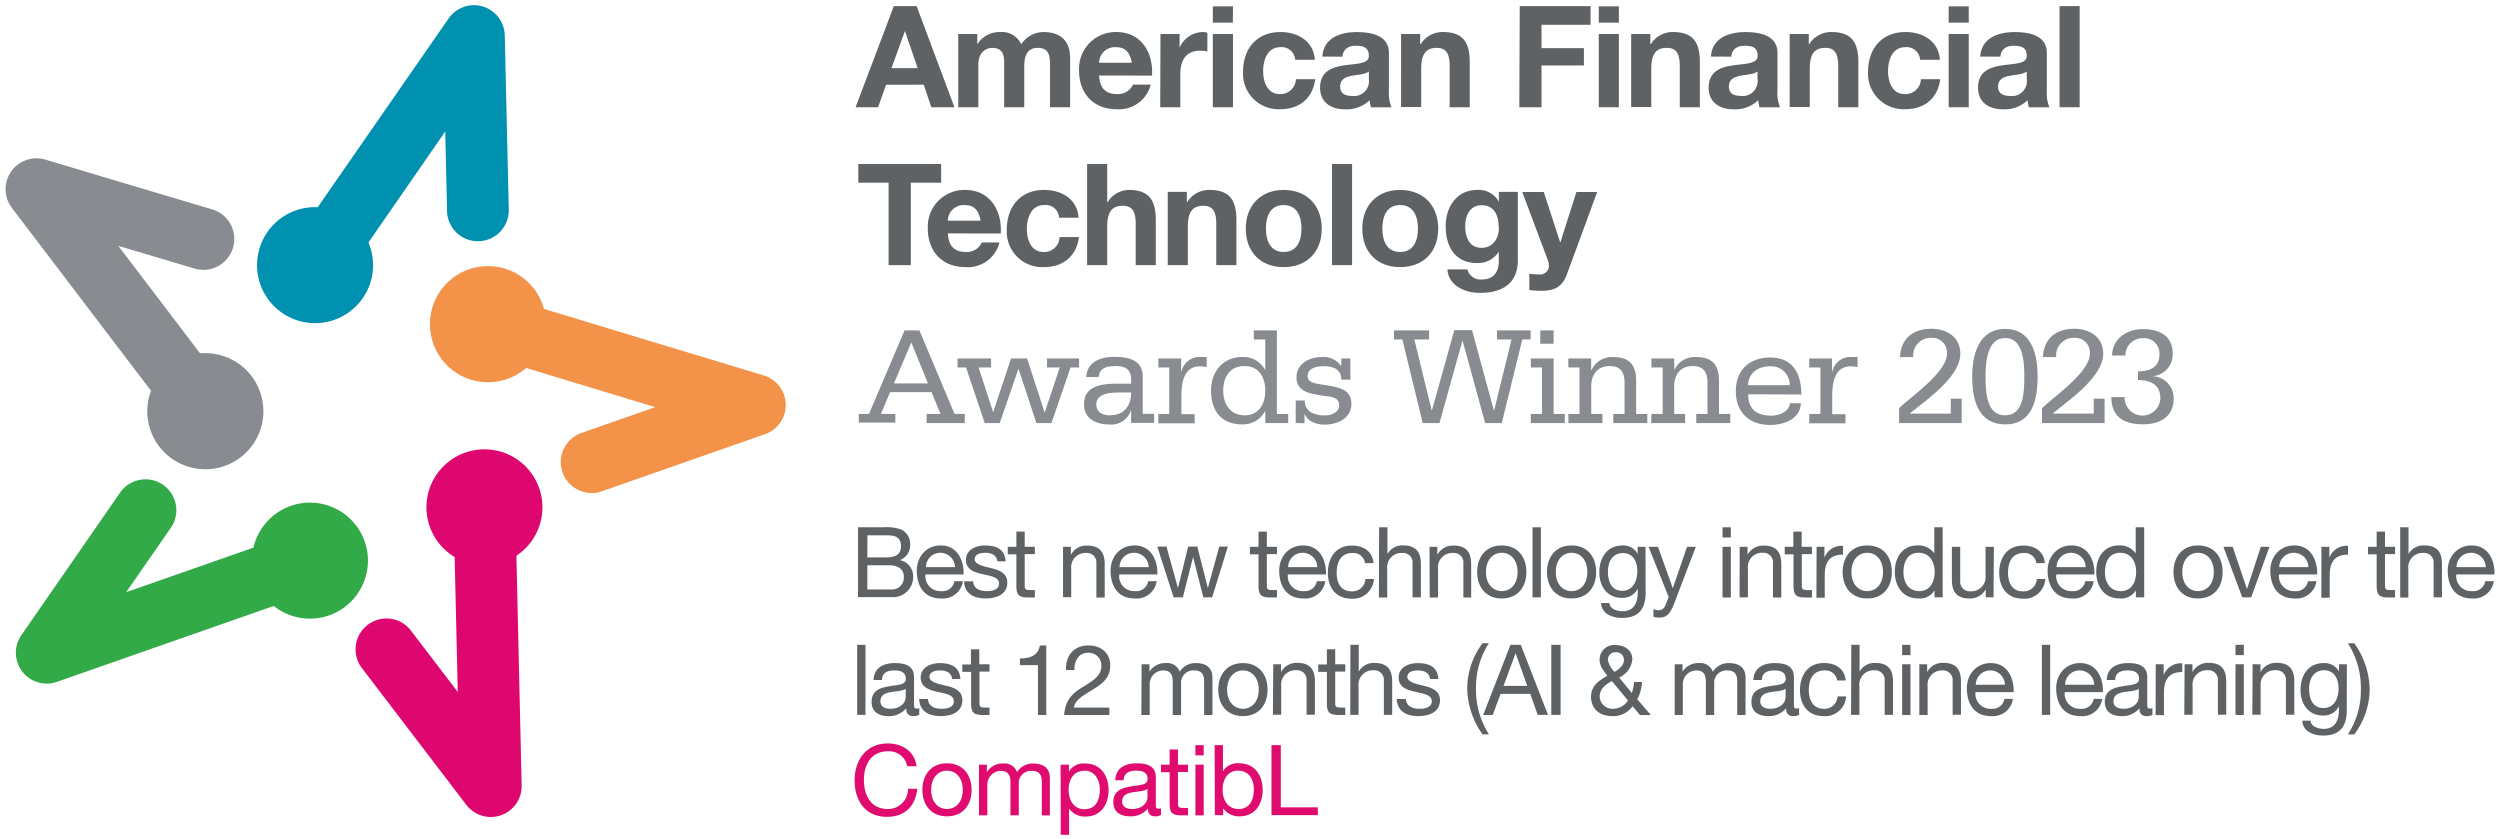 <svg
   xmlns="http://www.w3.org/2000/svg"
   viewBox="0 0 459 154"
   version="1.1"
   width="459"
   height="154">
  <defs
     id="defs290">
    <style
       id="style288">
      .a {
        fill: #5f6265;
      }

      .b {
        fill: #df0b6f;
      }

      .c {
        fill: #888c90;
      }

      .d {
        fill: #31aa47;
      }

      .e {
        fill: #de076f;
      }

      .f {
        fill: #f3934a;
      }

      .g {
        fill: #0091b0;
      }
    </style>
  </defs>
  <g
     id="g424"
     transform="translate(-17.325,-18.609)">
    <path
       class="a"
       d="m 174.86,115.42 h 4.67 a 7.72,7.72 0 0 1 3.4,0.47 3,3 0 0 1 1.51,2.68 2.94,2.94 0 0 1 -1.91,2.88 v 0 a 3,3 0 0 1 2.45,3.09 3.68,3.68 0 0 1 -3.91,3.7 h -6.21 z m 1.71,5.53 H 180 c 1.95,0 2.74,-0.69 2.74,-2.06 0,-1.8 -1.24,-2 -2.74,-2 h -3.42 z m 0,5.88 h 4.29 a 2.18,2.18 0 0 0 2.41,-2.3 c 0,-1.67 -1.35,-2.14 -2.79,-2.14 h -3.91 z"
       id="path292" />
    <path
       class="a"
       d="m 194.12,125.32 a 3.72,3.72 0 0 1 -4,3.17 c -3,0 -4.38,-2.07 -4.47,-4.9 -0.09,-2.83 1.84,-4.84 4.38,-4.84 3.29,0 4.3,3.08 4.21,5.33 h -7 a 2.75,2.75 0 0 0 2.9,3.06 2.21,2.21 0 0 0 2.41,-1.82 z m -1.47,-2.59 a 2.68,2.68 0 0 0 -2.65,-2.63 2.64,2.64 0 0 0 -2.67,2.63 z"
       id="path294" />
    <path
       class="a"
       d="m 196,125.34 c 0.05,1.37 1.26,1.8 2.5,1.8 1,0 2.25,-0.22 2.25,-1.39 0,-2.39 -6.08,-0.77 -6.08,-4.35 0,-1.88 1.84,-2.65 3.47,-2.65 2.09,0 3.68,0.65 3.82,2.92 h -1.53 c -0.09,-1.19 -1.17,-1.57 -2.16,-1.57 -0.99,0 -2,0.25 -2,1.19 0,0.94 1.62,1.3 3,1.62 1.38,0.32 3,0.86 3,2.65 0,2.23 -2.07,2.93 -4,2.93 -2.09,0 -3.85,-0.84 -3.94,-3.15 z"
       id="path296" />
    <path
       class="a"
       d="m 205.46,119 h 1.86 v 1.35 h -1.86 v 5.78 c 0,0.72 0.2,0.82 1.16,0.82 h 0.7 v 1.36 h -1.17 c -1.59,0 -2.22,-0.33 -2.22,-2 v -5.92 h -1.58 V 119 h 1.58 v -2.79 h 1.53 z"
       id="path298" />
    <path
       class="a"
       d="m 212.5,119 h 1.44 v 1.47 0 a 3.21,3.21 0 0 1 3,-1.69 c 2.45,0 3.21,1.41 3.21,3.4 v 6.13 h -1.53 V 122 A 1.74,1.74 0 0 0 216.73,120.13 2.62,2.62 0 0 0 214,123 v 5.26 h -1.5 z"
       id="path300" />
    <path
       class="a"
       d="m 229.69,125.32 a 3.72,3.72 0 0 1 -4,3.17 c -3,0 -4.37,-2.07 -4.46,-4.9 -0.09,-2.83 1.83,-4.84 4.37,-4.84 3.3,0 4.31,3.08 4.22,5.33 h -7 a 2.74,2.74 0 0 0 2.9,3.06 2.21,2.21 0 0 0 2.41,-1.82 z m -1.47,-2.59 a 2.69,2.69 0 0 0 -2.69,-2.63 2.64,2.64 0 0 0 -2.66,2.63 z"
       id="path302" />
    <path
       class="a"
       d="m 239.88,128.28 h -1.62 l -1.89,-7.4 v 0 l -1.87,7.4 h -1.7 l -3,-9.31 h 1.69 l 2.11,7.61 v 0 l 1.87,-7.61 h 1.68 l 1.94,7.61 v 0 l 2.09,-7.61 h 1.58 z"
       id="path304" />
    <path
       class="a"
       d="m 249.92,119 h 1.86 v 1.35 h -1.86 v 5.78 c 0,0.72 0.2,0.82 1.15,0.82 h 0.71 v 1.36 h -1.17 c -1.59,0 -2.22,-0.33 -2.22,-2 v -5.92 h -1.58 V 119 h 1.58 v -2.79 h 1.53 z"
       id="path306" />
    <path
       class="a"
       d="m 260.65,125.32 a 3.72,3.72 0 0 1 -4,3.17 c -3,0 -4.37,-2.07 -4.46,-4.9 -0.09,-2.83 1.83,-4.84 4.37,-4.84 3.3,0 4.31,3.08 4.22,5.33 h -7 a 2.74,2.74 0 0 0 2.9,3.06 2.21,2.21 0 0 0 2.41,-1.82 z m -1.47,-2.59 a 2.69,2.69 0 0 0 -2.69,-2.63 2.64,2.64 0 0 0 -2.66,2.63 z"
       id="path308" />
    <path
       class="a"
       d="m 267.94,122 a 2.15,2.15 0 0 0 -2.3,-1.86 c -2.22,0 -2.9,1.77 -2.9,3.64 0,1.87 0.77,3.4 2.72,3.4 a 2.38,2.38 0 0 0 2.55,-2.27 h 1.57 a 3.85,3.85 0 0 1 -4.11,3.62 c -2.84,0 -4.35,-2 -4.35,-4.75 0,-2.75 1.44,-5 4.39,-5 2.13,0 3.78,1 4,3.21 z"
       id="path310" />
    <path
       class="a"
       d="m 270.53,115.42 h 1.53 v 4.91 0 a 3.11,3.11 0 0 1 2.93,-1.58 c 2.45,0 3.21,1.41 3.21,3.4 v 6.13 h -1.53 V 122 a 1.74,1.74 0 0 0 -1.89,-1.87 2.62,2.62 0 0 0 -2.76,2.92 v 5.26 h -1.53 z"
       id="path312" />
    <path
       class="a"
       d="m 279.78,119 h 1.44 v 1.47 0 a 3.22,3.22 0 0 1 3,-1.69 c 2.45,0 3.21,1.41 3.21,3.4 v 6.13 H 286 V 122 a 1.74,1.74 0 0 0 -1.89,-1.87 2.62,2.62 0 0 0 -2.76,2.92 v 5.26 h -1.53 z"
       id="path314" />
    <path
       class="a"
       d="m 293.05,118.75 c 2.95,0 4.52,2.14 4.52,4.88 0,2.74 -1.57,4.86 -4.52,4.86 -2.95,0 -4.52,-2.14 -4.52,-4.86 0,-2.72 1.57,-4.88 4.52,-4.88 z m 0,8.39 c 1.6,0 2.9,-1.26 2.9,-3.51 0,-2.25 -1.3,-3.53 -2.9,-3.53 -1.6,0 -2.9,1.28 -2.9,3.53 0,2.25 1.3,3.51 2.9,3.51 z"
       id="path316" />
    <path
       class="a"
       d="m 298.7,115.42 h 1.53 v 12.86 h -1.53 z"
       id="path318" />
    <path
       class="a"
       d="m 305.87,118.75 c 2.95,0 4.51,2.14 4.51,4.88 0,2.74 -1.56,4.86 -4.51,4.86 -2.95,0 -4.52,-2.14 -4.52,-4.86 0,-2.72 1.56,-4.88 4.52,-4.88 z m 0,8.39 c 1.6,0 2.89,-1.26 2.89,-3.51 0,-2.25 -1.29,-3.53 -2.89,-3.53 -1.6,0 -2.9,1.28 -2.9,3.53 0,2.25 1.29,3.51 2.9,3.51 z"
       id="path320" />
    <path
       class="a"
       d="m 319.46,127.48 c 0,3 -1.37,4.58 -4.32,4.58 -1.75,0 -3.77,-0.72 -3.86,-2.74 h 1.53 c 0.06,1.1 1.43,1.51 2.42,1.51 2,0 2.79,-1.44 2.79,-3.53 v -0.61 0 a 3.09,3.09 0 0 1 -2.9,1.69 c -2.77,0 -4.16,-2.17 -4.16,-4.71 0,-2.2 1.07,-4.92 4.31,-4.92 a 3,3 0 0 1 2.73,1.55 v 0 -1.3 h 1.44 z m -1.52,-4 c 0,-1.64 -0.72,-3.33 -2.64,-3.33 -1.92,0 -2.76,1.6 -2.76,3.39 0,1.79 0.62,3.54 2.63,3.54 2.01,0 2.77,-1.9 2.77,-3.65 z"
       id="path322" />
    <path
       class="a"
       d="m 324.66,129.52 c -0.72,1.8 -1.33,2.48 -2.7,2.48 a 3,3 0 0 1 -1.07,-0.16 v -1.4 a 3.18,3.18 0 0 0 0.9,0.21 1.31,1.31 0 0 0 1.27,-0.84 l 0.63,-1.59 L 320,119 h 1.73 l 2.72,7.61 v 0 l 2.61,-7.61 h 1.62 z"
       id="path324" />
    <path
       class="a"
       d="m 335.11,117.29 h -1.53 v -1.87 h 1.53 z m -1.53,1.71 h 1.53 v 9.31 h -1.53 z"
       id="path326" />
    <path
       class="a"
       d="m 336.73,119 h 1.44 v 1.47 0 a 3.23,3.23 0 0 1 3,-1.69 c 2.44,0 3.2,1.41 3.2,3.4 v 6.13 h -1.53 V 122 a 1.74,1.74 0 0 0 -1.84,-1.9 2.62,2.62 0 0 0 -2.76,2.92 v 5.26 h -1.53 z"
       id="path328" />
    <path
       class="a"
       d="M 348.11,119 H 350 v 1.35 h -1.86 v 5.78 c 0,0.72 0.2,0.82 1.15,0.82 H 350 v 1.36 h -1.18 c -1.58,0 -2.21,-0.33 -2.21,-2 v -5.92 H 345 V 119 h 1.58 v -2.79 h 1.53 z"
       id="path330" />
    <path
       class="a"
       d="m 350.85,119 h 1.44 v 2 0 a 3.38,3.38 0 0 1 3.42,-2.18 v 1.62 c -2.46,0 -3.36,1.39 -3.36,3.76 v 4.15 h -1.53 z"
       id="path332" />
    <path
       class="a"
       d="m 360.15,118.75 c 3,0 4.52,2.14 4.52,4.88 0,2.74 -1.56,4.86 -4.52,4.86 -2.96,0 -4.52,-2.14 -4.52,-4.86 0,-2.72 1.57,-4.88 4.52,-4.88 z m 0,8.39 c 1.61,0 2.9,-1.26 2.9,-3.51 0,-2.25 -1.29,-3.53 -2.9,-3.53 -1.61,0 -2.9,1.28 -2.9,3.53 0,2.25 1.3,3.51 2.9,3.51 z"
       id="path334" />
    <path
       class="a"
       d="m 374,128.28 h -1.5 v -1.28 0 a 3.12,3.12 0 0 1 -3,1.48 c -2.87,0 -4.29,-2.27 -4.29,-4.9 0,-2.63 1.4,-4.84 4.25,-4.84 a 3.57,3.57 0 0 1 3,1.46 v 0 -4.79 H 374 Z m -4.32,-1.14 c 2.07,0 2.85,-1.78 2.85,-3.51 0,-1.73 -0.83,-3.53 -2.94,-3.53 -2.11,0 -2.79,1.78 -2.79,3.6 0,1.82 0.93,3.44 2.91,3.44 z"
       id="path336" />
    <path
       class="a"
       d="m 383.34,128.28 h -1.44 v -1.48 0 a 3.22,3.22 0 0 1 -3,1.69 c -2.45,0 -3.21,-1.4 -3.21,-3.4 V 119 h 1.53 v 6.3 a 1.74,1.74 0 0 0 1.89,1.87 2.62,2.62 0 0 0 2.76,-2.92 V 119 h 1.53 z"
       id="path338" />
    <path
       class="a"
       d="m 391.2,122 a 2.15,2.15 0 0 0 -2.3,-1.86 c -2.22,0 -2.9,1.77 -2.9,3.64 0,1.87 0.77,3.4 2.72,3.4 a 2.39,2.39 0 0 0 2.56,-2.27 h 1.56 a 3.84,3.84 0 0 1 -4.1,3.62 c -2.85,0 -4.36,-2 -4.36,-4.75 0,-2.75 1.44,-5 4.39,-5 2.13,0 3.78,1 4,3.21 z"
       id="path340" />
    <path
       class="a"
       d="m 401.73,125.32 a 3.72,3.72 0 0 1 -4,3.17 c -3,0 -4.37,-2.07 -4.46,-4.9 -0.09,-2.83 1.83,-4.84 4.37,-4.84 3.3,0 4.31,3.08 4.22,5.33 h -7 a 2.74,2.74 0 0 0 2.9,3.06 2.21,2.21 0 0 0 2.41,-1.82 z m -1.47,-2.59 a 2.69,2.69 0 0 0 -2.69,-2.63 2.64,2.64 0 0 0 -2.66,2.63 z"
       id="path342" />
    <path
       class="a"
       d="m 411,128.28 h -1.53 v -1.28 0 a 3.13,3.13 0 0 1 -3,1.48 c -2.86,0 -4.28,-2.27 -4.28,-4.9 0,-2.63 1.4,-4.84 4.25,-4.84 a 3.58,3.58 0 0 1 3,1.46 v 0 -4.79 H 411 Z m -4.32,-1.14 c 2.07,0 2.84,-1.78 2.84,-3.51 0,-1.73 -0.82,-3.53 -2.93,-3.53 -2.11,0 -2.79,1.78 -2.79,3.6 0,1.82 0.92,3.44 2.9,3.44 z"
       id="path344" />
    <path
       class="a"
       d="m 420.88,118.75 c 3,0 4.52,2.14 4.52,4.88 0,2.74 -1.56,4.86 -4.52,4.86 -2.96,0 -4.51,-2.14 -4.51,-4.86 0,-2.72 1.56,-4.88 4.51,-4.88 z m 0,8.39 c 1.61,0 2.9,-1.26 2.9,-3.51 0,-2.25 -1.29,-3.53 -2.9,-3.53 -1.61,0 -2.89,1.28 -2.89,3.53 0,2.25 1.29,3.51 2.89,3.51 z"
       id="path346" />
    <path
       class="a"
       d="M 430.64,128.28 H 429 L 425.54,119 h 1.71 l 2.62,7.76 v 0 L 432.41,119 H 434 Z"
       id="path348" />
    <path
       class="a"
       d="m 442.63,125.32 a 3.73,3.73 0 0 1 -4,3.17 c -3,0 -4.38,-2.07 -4.47,-4.9 -0.09,-2.83 1.84,-4.84 4.38,-4.84 3.29,0 4.3,3.08 4.21,5.33 h -7 a 2.75,2.75 0 0 0 2.9,3.06 2.22,2.22 0 0 0 2.42,-1.82 z m -1.48,-2.59 a 2.68,2.68 0 0 0 -2.68,-2.63 2.64,2.64 0 0 0 -2.67,2.63 z"
       id="path350" />
    <path
       class="a"
       d="M 443.54,119 H 445 v 2 0 a 3.38,3.38 0 0 1 3.42,-2.18 v 1.62 c -2.46,0 -3.36,1.39 -3.36,3.76 v 4.15 h -1.54 z"
       id="path352" />
    <path
       class="a"
       d="m 455.21,119 h 1.85 v 1.35 h -1.85 v 5.78 c 0,0.72 0.2,0.82 1.15,0.82 h 0.7 v 1.36 h -1.17 c -1.58,0 -2.21,-0.33 -2.21,-2 v -5.92 h -1.59 V 119 h 1.59 v -2.79 h 1.53 z"
       id="path354" />
    <path
       class="a"
       d="m 458,115.42 h 1.53 v 4.91 0 a 3.13,3.13 0 0 1 2.94,-1.58 c 2.45,0 3.2,1.41 3.2,3.4 v 6.13 h -1.53 V 122 a 1.74,1.74 0 0 0 -1.89,-1.87 2.61,2.61 0 0 0 -2.75,2.92 v 5.26 H 458 Z"
       id="path356" />
    <path
       class="a"
       d="m 475.19,125.32 a 3.72,3.72 0 0 1 -4,3.17 c -3,0 -4.37,-2.07 -4.46,-4.9 -0.09,-2.83 1.83,-4.84 4.37,-4.84 3.3,0 4.3,3.08 4.21,5.33 h -7 a 2.74,2.74 0 0 0 2.9,3.06 2.22,2.22 0 0 0 2.41,-1.82 z m -1.48,-2.59 a 2.68,2.68 0 0 0 -2.71,-2.63 2.64,2.64 0 0 0 -2.66,2.63 z"
       id="path358" />
    <path
       class="a"
       d="m 174.7,137 h 1.53 v 12.86 h -1.53 z"
       id="path360" />
    <path
       class="a"
       d="m 186.1,149.84 a 2.18,2.18 0 0 1 -1.1,0.25 c -0.79,0 -1.3,-0.43 -1.3,-1.44 a 4.06,4.06 0 0 1 -3.27,1.44 c -1.7,0 -3.08,-0.74 -3.08,-2.61 0,-2.11 1.56,-2.57 3.15,-2.86 1.59,-0.29 3.13,-0.2 3.13,-1.37 0,-1.35 -1.12,-1.55 -2.07,-1.55 -1.3,0 -2.25,0.4 -2.32,1.76 h -1.53 c 0.09,-2.3 1.85,-3.11 3.94,-3.11 1.67,0 3.49,0.38 3.49,2.56 v 4.79 c 0,0.72 0,1 0.49,1 a 1.39,1.39 0 0 0 0.47,-0.09 z m -2.49,-4.77 c -1.19,0.88 -4.64,0 -4.64,2.3 0,1 0.86,1.37 1.8,1.37 2,0 2.84,-1.24 2.84,-2.11 z"
       id="path362" />
    <path
       class="a"
       d="m 187.7,146.94 c 0.05,1.37 1.26,1.8 2.5,1.8 1,0 2.25,-0.22 2.25,-1.39 0,-2.39 -6.09,-0.77 -6.09,-4.35 0,-1.88 1.84,-2.65 3.48,-2.65 2.09,0 3.67,0.65 3.82,2.92 h -1.53 c -0.09,-1.19 -1.17,-1.57 -2.16,-1.57 -0.99,0 -2,0.25 -2,1.19 0,0.94 1.62,1.3 3.05,1.62 1.43,0.32 3,0.86 3,2.65 0,2.23 -2.07,2.93 -4,2.93 -2.09,0 -3.85,-0.84 -3.94,-3.15 z"
       id="path364" />
    <path
       class="a"
       d="M 197.13,140.57 H 199 v 1.35 h -1.85 v 5.78 c 0,0.72 0.2,0.82 1.15,0.82 h 0.7 v 1.36 h -1.17 c -1.58,0 -2.21,-0.33 -2.21,-2 v -5.92 H 194 v -1.35 h 1.59 v -2.79 h 1.53 z"
       id="path366" />
    <path
       class="a"
       d="m 209.42,149.88 h -1.53 v -9.15 h -3.31 v -1.23 c 1.75,0 3.33,-0.45 3.67,-2.39 h 1.17 z"
       id="path368" />
    <path
       class="a"
       d="m 213.06,141.63 c -0.15,-2.59 1.4,-4.52 4.1,-4.52 2.22,0 4,1.3 4,3.67 0,2.37 -1.51,3.37 -3.1,4.38 -1.59,1.01 -3.29,1.8 -3.58,3.36 H 221 v 1.36 h -8.3 c 0.23,-3 1.78,-4.15 3.58,-5.23 2.16,-1.35 3.26,-2.1 3.26,-3.89 a 2.33,2.33 0 0 0 -2.47,-2.3 c -1.78,0 -2.54,1.64 -2.48,3.17 z"
       id="path370" />
    <path
       class="a"
       d="m 226.92,140.57 h 1.44 v 1.36 0 a 3.39,3.39 0 0 1 3,-1.58 2.44,2.44 0 0 1 2.56,1.58 3.4,3.4 0 0 1 2.92,-1.58 c 1.85,0 3.09,0.77 3.09,2.7 v 6.83 h -1.53 v -6.11 c 0,-1.15 -0.3,-2.07 -1.8,-2.07 a 2.25,2.25 0 0 0 -2.43,2.38 v 5.8 h -1.53 v -6.11 c 0,-1.21 -0.38,-2.07 -1.75,-2.07 a 2.51,2.51 0 0 0 -2.48,2.38 v 5.8 h -1.53 z"
       id="path372" />
    <path
       class="a"
       d="m 245.53,140.35 c 2.95,0 4.52,2.14 4.52,4.88 0,2.74 -1.57,4.86 -4.52,4.86 -2.95,0 -4.53,-2.09 -4.53,-4.86 0,-2.77 1.58,-4.88 4.53,-4.88 z m 0,8.39 c 1.6,0 2.9,-1.26 2.9,-3.51 0,-2.25 -1.3,-3.53 -2.9,-3.53 -1.6,0 -2.9,1.28 -2.9,3.53 0,2.25 1.3,3.51 2.9,3.51 z"
       id="path374" />
    <path
       class="a"
       d="m 251.09,140.57 h 1.44 v 1.43 0 a 3.22,3.22 0 0 1 3,-1.69 c 2.45,0 3.21,1.4 3.21,3.4 v 6.13 h -1.53 v -6.31 a 1.74,1.74 0 0 0 -1.89,-1.87 2.62,2.62 0 0 0 -2.76,2.92 v 5.26 h -1.53 z"
       id="path376" />
    <path
       class="a"
       d="m 262.47,140.57 h 1.85 v 1.35 h -1.85 v 5.78 c 0,0.72 0.2,0.82 1.15,0.82 h 0.7 v 1.36 h -1.17 c -1.58,0 -2.21,-0.33 -2.21,-2 v -5.92 h -1.59 v -1.35 h 1.59 v -2.79 h 1.53 z"
       id="path378" />
    <path
       class="a"
       d="m 265.26,137 h 1.53 v 4.91 0 a 3.13,3.13 0 0 1 2.94,-1.58 c 2.45,0 3.2,1.4 3.2,3.4 v 6.13 h -1.53 v -6.31 a 1.74,1.74 0 0 0 -1.89,-1.87 2.61,2.61 0 0 0 -2.75,2.92 v 5.26 h -1.53 z"
       id="path380" />
    <path
       class="a"
       d="m 275.45,146.94 c 0.05,1.37 1.26,1.8 2.5,1.8 0.95,0 2.25,-0.22 2.25,-1.39 0,-2.39 -6.09,-0.77 -6.09,-4.35 0,-1.88 1.84,-2.65 3.48,-2.65 2.09,0 3.67,0.65 3.82,2.92 h -1.53 c -0.09,-1.19 -1.17,-1.57 -2.17,-1.57 -1,0 -2,0.25 -2,1.19 0,0.94 1.62,1.3 3,1.62 1.38,0.32 3,0.86 3,2.65 0,2.23 -2.07,2.93 -4,2.93 -2.09,0 -3.85,-0.84 -3.94,-3.15 z"
       id="path382" />
    <path
       class="a"
       d="m 289.52,153.44 a 15.05,15.05 0 0 1 -2.82,-8.44 14.08,14.08 0 0 1 2.82,-8.3 h 1.17 a 14.74,14.74 0 0 0 -2.37,8.3 15.16,15.16 0 0 0 2.37,8.43 z"
       id="path384" />
    <path
       class="a"
       d="m 294.65,137 h 1.89 l 5,12.86 h -1.89 L 298.27,146 h -5.44 l -1.44,3.88 h -1.76 z m -1.28,7.54 h 4.36 l -2.14,-6 v 0 z"
       id="path386" />
    <path
       class="a"
       d="m 302.14,137 h 1.71 v 12.86 h -1.71 z"
       id="path388" />
    <path
       class="a"
       d="m 317.06,148.27 a 4.29,4.29 0 0 1 -3.63,1.82 c -3.48,0 -4,-2.47 -4,-3.51 0,-2 1.37,-3 3,-3.89 -0.72,-1 -1.42,-1.73 -1.42,-3 a 2.66,2.66 0 0 1 2.89,-2.65 c 1.61,0 3.12,0.88 3.12,2.63 A 4.06,4.06 0 0 1 314.6,143 l 2.32,2.83 a 6.92,6.92 0 0 0 0.41,-2 h 1.46 a 7.47,7.47 0 0 1 -0.86,3.17 l 2.5,2.9 h -2 z m -3.8,-4.61 c -1.2,0.67 -2.23,1.39 -2.23,2.9 a 2.33,2.33 0 0 0 2.45,2.18 3.23,3.23 0 0 0 2.74,-1.53 z m 2.22,-3.92 a 1.38,1.38 0 0 0 -1.48,-1.37 1.36,1.36 0 0 0 -1.47,1.37 4.23,4.23 0 0 0 1.24,2.23 c 0.74,-0.49 1.71,-1.12 1.71,-2.23 z"
       id="path390" />
    <path
       class="a"
       d="m 324.8,140.57 h 1.44 v 1.36 0 a 3.36,3.36 0 0 1 3,-1.58 2.43,2.43 0 0 1 2.56,1.58 3.4,3.4 0 0 1 2.92,-1.58 c 1.85,0 3.09,0.77 3.09,2.7 v 6.83 h -1.53 v -6.11 c 0,-1.15 -0.3,-2.07 -1.8,-2.07 a 2.25,2.25 0 0 0 -2.43,2.38 v 5.8 h -1.53 v -6.11 c 0,-1.21 -0.38,-2.07 -1.74,-2.07 a 2.52,2.52 0 0 0 -2.49,2.38 v 5.8 h -1.49 z"
       id="path392" />
    <path
       class="a"
       d="m 347.64,149.84 a 2.12,2.12 0 0 1 -1.09,0.25 c -0.8,0 -1.3,-0.43 -1.3,-1.44 a 4.08,4.08 0 0 1 -3.28,1.44 c -1.69,0 -3.08,-0.74 -3.08,-2.61 0,-2.11 1.57,-2.57 3.15,-2.86 1.58,-0.29 3.14,-0.2 3.14,-1.37 0,-1.35 -1.12,-1.55 -2.07,-1.55 -1.3,0 -2.25,0.4 -2.32,1.76 h -1.54 c 0.09,-2.3 1.86,-3.11 3.95,-3.11 1.67,0 3.49,0.38 3.49,2.56 v 4.79 c 0,0.72 0,1 0.49,1 a 1.34,1.34 0 0 0 0.46,-0.09 z m -2.48,-4.77 c -1.19,0.88 -4.65,0 -4.65,2.3 0,1 0.87,1.37 1.81,1.37 2,0 2.84,-1.24 2.84,-2.11 z"
       id="path394" />
    <path
       class="a"
       d="m 354.63,143.55 a 2.16,2.16 0 0 0 -2.31,-1.85 c -2.21,0 -2.9,1.76 -2.9,3.64 0,1.73 0.78,3.4 2.72,3.4 a 2.39,2.39 0 0 0 2.56,-2.27 h 1.57 a 3.85,3.85 0 0 1 -4.11,3.62 c -2.84,0 -4.36,-2 -4.36,-4.75 0,-2.75 1.45,-5 4.4,-5 2.12,0 3.78,1 4,3.2 z"
       id="path396" />
    <path
       class="a"
       d="m 357.22,137 h 1.53 v 4.91 0 a 3.11,3.11 0 0 1 2.93,-1.58 c 2.45,0 3.2,1.4 3.2,3.4 v 6.13 h -1.53 v -6.31 a 1.74,1.74 0 0 0 -1.89,-1.87 2.61,2.61 0 0 0 -2.75,2.92 v 5.26 h -1.53 z"
       id="path398" />
    <path
       class="a"
       d="m 368.09,138.89 h -1.53 V 137 h 1.53 z m -1.53,1.68 h 1.53 v 9.31 h -1.53 z"
       id="path400" />
    <path
       class="a"
       d="m 369.71,140.57 h 1.44 v 1.43 0 a 3.21,3.21 0 0 1 3,-1.69 c 2.45,0 3.21,1.4 3.21,3.4 v 6.13 h -1.53 v -6.31 a 1.74,1.74 0 0 0 -1.83,-1.83 2.62,2.62 0 0 0 -2.76,2.92 v 5.26 h -1.53 z"
       id="path402" />
    <path
       class="a"
       d="m 386.9,146.92 a 3.72,3.72 0 0 1 -4,3.17 c -3,0 -4.37,-2.07 -4.46,-4.9 -0.09,-2.83 1.83,-4.84 4.37,-4.84 3.3,0 4.31,3.08 4.22,5.33 h -7 a 2.74,2.74 0 0 0 2.9,3.06 2.21,2.21 0 0 0 2.41,-1.82 z m -1.47,-2.59 a 2.69,2.69 0 0 0 -2.69,-2.63 2.64,2.64 0 0 0 -2.66,2.63 z"
       id="path404" />
    <path
       class="a"
       d="m 392.21,137 h 1.53 v 12.86 h -1.53 z"
       id="path406" />
    <path
       class="a"
       d="m 403.3,146.92 a 3.72,3.72 0 0 1 -4,3.17 c -3,0 -4.37,-2.07 -4.46,-4.9 -0.09,-2.83 1.83,-4.84 4.37,-4.84 3.3,0 4.3,3.08 4.21,5.33 h -7 a 2.74,2.74 0 0 0 2.9,3.06 2.22,2.22 0 0 0 2.41,-1.82 z m -1.48,-2.59 a 2.68,2.68 0 0 0 -2.68,-2.63 2.64,2.64 0 0 0 -2.66,2.63 z"
       id="path408" />
    <path
       class="a"
       d="m 412.52,149.84 a 2.18,2.18 0 0 1 -1.1,0.25 c -0.8,0 -1.3,-0.43 -1.3,-1.44 a 4.06,4.06 0 0 1 -3.28,1.44 c -1.69,0 -3.07,-0.74 -3.07,-2.61 0,-2.11 1.56,-2.57 3.15,-2.86 1.59,-0.29 3.13,-0.2 3.13,-1.37 0,-1.35 -1.12,-1.55 -2.07,-1.55 -1.3,0 -2.25,0.4 -2.32,1.76 h -1.54 c 0.1,-2.3 1.86,-3.11 3.95,-3.11 1.67,0 3.49,0.38 3.49,2.56 v 4.79 c 0,0.72 0,1 0.49,1 a 1.44,1.44 0 0 0 0.47,-0.09 z M 410,145.07 c -1.19,0.88 -4.64,0 -4.64,2.3 0,1 0.86,1.37 1.8,1.37 2,0 2.84,-1.24 2.84,-2.11 z"
       id="path410" />
    <path
       class="a"
       d="m 413.12,140.57 h 1.45 v 2 0 a 3.38,3.38 0 0 1 3.42,-2.18 V 142 c -2.46,0 -3.36,1.39 -3.36,3.76 v 4.15 h -1.54 z"
       id="path412" />
    <path
       class="a"
       d="m 418.42,140.57 h 1.44 v 1.43 0 a 3.23,3.23 0 0 1 3,-1.69 c 2.45,0 3.2,1.4 3.2,3.4 v 6.13 h -1.53 v -6.31 a 1.74,1.74 0 0 0 -1.89,-1.87 2.61,2.61 0 0 0 -2.75,2.92 v 5.26 h -1.53 z"
       id="path414" />
    <path
       class="a"
       d="m 429.29,138.89 h -1.53 V 137 h 1.53 z m -1.53,1.68 h 1.53 v 9.31 h -1.53 z"
       id="path416" />
    <path
       class="a"
       d="m 430.91,140.57 h 1.44 v 1.43 0 a 3.21,3.21 0 0 1 3,-1.69 c 2.45,0 3.21,1.4 3.21,3.4 v 6.13 h -1.54 v -6.31 a 1.74,1.74 0 0 0 -1.89,-1.87 2.61,2.61 0 0 0 -2.75,2.92 v 5.26 h -1.53 z"
       id="path418" />
    <path
       class="a"
       d="m 448.19,149.08 c 0,3 -1.37,4.58 -4.32,4.58 -1.75,0 -3.76,-0.72 -3.85,-2.74 h 1.53 c 0.05,1.1 1.42,1.51 2.41,1.51 2,0 2.79,-1.44 2.79,-3.53 v -0.61 0 a 3.1,3.1 0 0 1 -2.89,1.69 c -2.78,0 -4.16,-2.18 -4.16,-4.71 0,-2.2 1.06,-4.92 4.3,-4.92 a 3,3 0 0 1 2.77,1.55 v 0 -1.33 h 1.44 z M 446.68,145 c 0,-1.64 -0.72,-3.33 -2.65,-3.33 -1.93,0 -2.75,1.6 -2.75,3.39 0,1.79 0.61,3.54 2.63,3.54 2.02,0 2.77,-1.82 2.77,-3.6 z"
       id="path420" />
    <path
       class="a"
       d="m 448.4,153.44 a 14.76,14.76 0 0 0 2.38,-8.3 15.2,15.2 0 0 0 -2.38,-8.43 h 1.17 a 15.09,15.09 0 0 1 2.83,8.43 14,14 0 0 1 -2.83,8.3 z"
       id="path422" />
  </g>
  <g
     id="g444"
     transform="translate(-17.325,-18.609)">
    <path
       class="b"
       d="m 183.9,159.29 a 3.39,3.39 0 0 0 -3.6,-2.74 c -3.06,0 -4.36,2.52 -4.36,5.2 0,2.94 1.3,5.39 4.38,5.39 a 3.65,3.65 0 0 0 3.71,-3.71 h 1.71 c -0.34,3.22 -2.31,5.15 -5.57,5.15 -4,0 -5.94,-3 -5.94,-6.7 0,-3.7 2.13,-6.77 6.09,-6.77 2.68,0 4.91,1.44 5.29,4.18 z"
       id="path426" />
    <path
       class="b"
       d="m 191.19,158.75 c 2.95,0 4.52,2.14 4.52,4.88 0,2.74 -1.57,4.86 -4.52,4.86 -2.95,0 -4.52,-2.15 -4.52,-4.86 0,-2.71 1.57,-4.88 4.52,-4.88 z m 0,8.39 c 1.6,0 2.9,-1.26 2.9,-3.51 0,-2.25 -1.3,-3.53 -2.9,-3.53 -1.6,0 -2.9,1.28 -2.9,3.53 0,2.25 1.3,3.51 2.9,3.51 z"
       id="path428" />
    <path
       class="b"
       d="m 197.07,159 h 1.44 v 1.37 0 a 3.37,3.37 0 0 1 3,-1.58 2.42,2.42 0 0 1 2.55,1.58 3.37,3.37 0 0 1 2.92,-1.58 c 1.86,0 3.1,0.77 3.1,2.7 v 6.82 h -1.48 v -6.1 c 0,-1.15 -0.31,-2.07 -1.8,-2.07 a 2.24,2.24 0 0 0 -2.43,2.37 v 5.8 h -1.53 v -6.1 c 0,-1.21 -0.38,-2.07 -1.75,-2.07 a 2.51,2.51 0 0 0 -2.49,2.37 v 5.8 h -1.53 z"
       id="path430" />
    <path
       class="b"
       d="m 212.05,159 h 1.53 v 1.26 0 a 3.11,3.11 0 0 1 3,-1.47 c 2.86,0 4.28,2.27 4.28,4.89 0,2.62 -1.4,4.85 -4.25,4.85 a 3.55,3.55 0 0 1 -3,-1.46 v 0 4.81 h -1.53 z m 4.32,1.14 c -2.07,0 -2.84,1.78 -2.84,3.51 0,1.73 0.82,3.53 2.93,3.53 2.11,0 2.79,-1.79 2.79,-3.6 0,-1.81 -0.9,-3.48 -2.88,-3.48 z"
       id="path432" />
    <path
       class="b"
       d="m 230.48,168.24 a 2.14,2.14 0 0 1 -1.09,0.25 c -0.8,0 -1.3,-0.43 -1.3,-1.44 a 4.08,4.08 0 0 1 -3.28,1.44 c -1.69,0 -3.08,-0.74 -3.08,-2.61 0,-2.11 1.57,-2.58 3.16,-2.87 1.59,-0.29 3.13,-0.19 3.13,-1.36 0,-1.36 -1.12,-1.55 -2.07,-1.55 -1.3,0 -2.25,0.39 -2.33,1.76 h -1.53 c 0.09,-2.3 1.86,-3.11 3.95,-3.11 1.67,0 3.49,0.37 3.49,2.55 v 4.79 c 0,0.72 0,1 0.49,1 A 1.62,1.62 0 0 0 230.48,167 Z M 228,163.46 c -1.19,0.89 -4.65,0 -4.65,2.31 0,1 0.87,1.37 1.81,1.37 2,0 2.84,-1.25 2.84,-2.11 z"
       id="path434" />
    <path
       class="b"
       d="m 233.6,159 h 1.85 v 1.35 h -1.85 v 5.78 c 0,0.72 0.19,0.83 1.15,0.83 h 0.7 v 1.35 h -1.17 c -1.58,0 -2.21,-0.32 -2.21,-2 v -5.93 h -1.59 V 159 h 1.59 v -2.79 h 1.53 z"
       id="path436" />
    <path
       class="b"
       d="m 238.33,157.29 h -1.53 v -1.87 h 1.53 z M 236.8,159 h 1.53 v 9.31 h -1.53 z"
       id="path438" />
    <path
       class="b"
       d="m 240.33,155.42 h 1.53 v 4.8 0 a 3.13,3.13 0 0 1 3,-1.47 c 2.87,0 4.29,2.27 4.29,4.89 0,2.62 -1.4,4.85 -4.25,4.85 a 3.57,3.57 0 0 1 -3,-1.46 v 0 1.24 h -1.53 z m 4.32,4.68 c -2.07,0 -2.85,1.78 -2.85,3.51 0,1.73 0.83,3.53 2.94,3.53 2.11,0 2.79,-1.79 2.79,-3.6 0,-1.81 -0.9,-3.44 -2.88,-3.44 z"
       id="path440" />
    <path
       class="b"
       d="m 250.77,155.42 h 1.71 v 11.41 h 6.8 v 1.44 h -8.51 z"
       id="path442" />
  </g>
  <g
     id="g480"
     transform="translate(-17.325,-18.609)">
    <path
       class="a"
       d="m 181.43,19.73 h 4.19 l 6.94,18.57 h -4.24 l -1.4,-4.14 H 180 l -1.46,4.14 h -4.13 z M 181,31.12 h 4.81 l -2.34,-6.81 v 0 z"
       id="path446" />
    <path
       class="a"
       d="m 193.26,24.85 h 3.49 v 1.82 h 0.05 a 4.84,4.84 0 0 1 4.11,-2.18 3.93,3.93 0 0 1 3.92,2.24 4.94,4.94 0 0 1 4.06,-2.24 c 2.86,0 4.91,1.33 4.91,4.81 v 9 h -3.69 v -7.62 c 0,-1.8 -0.15,-3.28 -2.26,-3.28 -2.11,0 -2.47,1.74 -2.47,3.41 v 7.49 h -3.69 v -7.54 c 0,-1.56 0.1,-3.36 -2.24,-3.36 -0.73,0 -2.5,0.47 -2.5,3.1 v 7.8 h -3.69 z"
       id="path448" />
    <path
       class="a"
       d="m 219.13,32.47 c 0.11,2.37 1.22,3.41 3.3,3.41 a 3.05,3.05 0 0 0 2.92,-1.74 h 3.25 a 6,6 0 0 1 -6.3,4.52 c -4.23,0 -6.86,-2.91 -6.86,-7.07 a 6.74,6.74 0 0 1 6.86,-7.1 c 4.58,0 6.82,3.85 6.53,8 z m 6,-2.34 c -0.34,-1.87 -1.15,-2.86 -2.94,-2.86 a 2.9,2.9 0 0 0 -3.07,2.86 z"
       id="path450" />
    <path
       class="a"
       d="m 230.39,24.85 h 3.51 v 2.5 0 a 4.73,4.73 0 0 1 4.29,-2.86 2.69,2.69 0 0 1 0.81,0.13 v 3.43 a 6.66,6.66 0 0 0 -1.33,-0.13 c -2.73,0 -3.64,1.93 -3.64,4.32 v 6.06 h -3.69 z"
       id="path452" />
    <path
       class="a"
       d="M 243.68,22.77 H 240 v -3 h 3.7 z M 240,24.85 h 3.7 V 38.3 H 240 Z"
       id="path454" />
    <path
       class="a"
       d="m 255.12,29.59 a 2.48,2.48 0 0 0 -2.73,-2.32 c -2.37,0 -3.15,2.39 -3.15,4.37 0,1.98 0.75,4.24 3.07,4.24 a 2.82,2.82 0 0 0 2.94,-2.73 h 3.56 c -0.5,3.56 -2.91,5.51 -6.48,5.51 a 6.52,6.52 0 0 1 -6.78,-6.89 c 0,-4.19 2.49,-7.28 6.86,-7.28 3.17,0 6.11,1.66 6.32,5.1 z"
       id="path456" />
    <path
       class="a"
       d="m 260.11,29 c 0.21,-3.43 3.3,-4.5 6.32,-4.5 2.67,0 5.9,0.6 5.9,3.82 v 7 a 6.87,6.87 0 0 0 0.47,3 h -3.75 a 5.76,5.76 0 0 1 -0.26,-1.3 6.13,6.13 0 0 1 -4.52,1.66 c -2.58,0 -4.58,-1.27 -4.58,-4 0.05,-6.11 9.1,-2.83 8.95,-5.85 0,-1.56 -1.1,-1.82 -2.4,-1.82 -1.3,0 -2.31,0.57 -2.44,2 z m 8.53,2.73 c -0.63,0.54 -1.93,0.57 -3.07,0.78 -1.14,0.21 -2.19,0.62 -2.19,2 0,1.38 1.07,1.72 2.27,1.72 a 2.74,2.74 0 0 0 3,-3.09 z"
       id="path458" />
    <path
       class="a"
       d="m 274.56,24.85 h 3.51 v 1.88 h 0.08 a 4.73,4.73 0 0 1 4.11,-2.24 c 3.93,0 4.91,2.21 4.91,5.54 v 8.27 h -3.69 v -7.59 c 0,-2.22 -0.62,-3.31 -2.36,-3.31 -2,0 -2.86,1.12 -2.86,3.85 v 7 h -3.7 z"
       id="path460" />
    <path
       class="a"
       d="m 296.35,19.73 h 13 v 3.43 h -9 v 4.29 h 7.78 v 3.18 h -7.78 v 7.67 h -4.08 z"
       id="path462" />
    <path
       class="a"
       d="m 314.55,22.77 h -3.69 v -3 h 3.69 z m -3.69,2.08 h 3.69 V 38.3 h -3.69 z"
       id="path464" />
    <path
       class="a"
       d="m 316.81,24.85 h 3.51 v 1.88 h 0.08 a 4.73,4.73 0 0 1 4.11,-2.24 c 3.92,0 4.91,2.21 4.91,5.54 v 8.27 h -3.69 v -7.59 c 0,-2.22 -0.62,-3.31 -2.37,-3.31 -2,0 -2.86,1.12 -2.86,3.85 v 7 h -3.69 z"
       id="path466" />
    <path
       class="a"
       d="m 331.45,29 c 0.21,-3.43 3.3,-4.5 6.32,-4.5 2.68,0 5.9,0.6 5.9,3.82 v 7 a 6.87,6.87 0 0 0 0.47,3 h -3.75 a 5.76,5.76 0 0 1 -0.26,-1.3 6.13,6.13 0 0 1 -4.52,1.66 c -2.57,0 -4.58,-1.27 -4.58,-4 0.06,-6.11 9.1,-2.83 9,-5.85 0,-1.56 -1.09,-1.82 -2.39,-1.82 -1.3,0 -2.32,0.57 -2.45,2 z m 8.55,2.72 c -0.63,0.54 -1.93,0.57 -3.07,0.78 -1.14,0.21 -2.18,0.62 -2.18,2 0,1.38 1.06,1.72 2.26,1.72 a 2.73,2.73 0 0 0 3,-3.09 z"
       id="path468" />
    <path
       class="a"
       d="m 345.91,24.85 h 3.51 v 1.88 h 0.07 a 4.73,4.73 0 0 1 4.11,-2.24 c 3.93,0 4.92,2.21 4.92,5.54 v 8.27 h -3.7 v -7.59 c 0,-2.22 -0.62,-3.31 -2.36,-3.31 -2,0 -2.86,1.12 -2.86,3.85 v 7 h -3.69 z"
       id="path470" />
    <path
       class="a"
       d="m 369.85,29.59 a 2.47,2.47 0 0 0 -2.73,-2.32 c -2.37,0 -3.15,2.39 -3.15,4.37 0,1.98 0.76,4.24 3.07,4.24 A 2.81,2.81 0 0 0 370,33.15 h 3.56 c -0.49,3.56 -2.91,5.51 -6.47,5.51 a 6.53,6.53 0 0 1 -6.79,-6.89 c 0,-4.19 2.5,-7.28 6.87,-7.28 3.17,0 6.11,1.66 6.32,5.1 z"
       id="path472" />
    <path
       class="a"
       d="m 378.79,22.77 h -3.69 v -3 h 3.69 z m -3.69,2.08 h 3.69 V 38.3 h -3.69 z"
       id="path474" />
    <path
       class="a"
       d="m 380.9,29 c 0.21,-3.43 3.3,-4.5 6.32,-4.5 2.68,0 5.9,0.6 5.9,3.82 v 7 a 6.87,6.87 0 0 0 0.47,3 h -3.74 a 5.26,5.26 0 0 1 -0.26,-1.3 6.14,6.14 0 0 1 -4.53,1.66 c -2.57,0 -4.57,-1.27 -4.57,-4 0.05,-6.11 9.1,-2.83 8.94,-5.85 0,-1.56 -1.09,-1.82 -2.39,-1.82 -1.3,0 -2.32,0.57 -2.45,2 z m 8.53,2.73 c -0.62,0.54 -1.92,0.57 -3.07,0.78 -1.15,0.21 -2.18,0.62 -2.18,2 0,1.38 1.06,1.72 2.26,1.72 a 2.73,2.73 0 0 0 3,-3.09 z"
       id="path476" />
    <path
       class="a"
       d="m 395.46,19.73 h 3.69 V 38.3 h -3.69 z"
       id="path478" />
  </g>
  <g
     id="g502"
     transform="translate(-17.325,-18.609)">
    <path
       class="a"
       d="m 180.47,52.15 h -5.56 v -3.43 h 15.21 v 3.43 h -5.57 v 15.14 h -4.08 z"
       id="path482" />
    <path
       class="a"
       d="m 191.36,61.46 c 0.11,2.37 1.23,3.41 3.31,3.41 a 3,3 0 0 0 2.91,-1.74 h 3.25 a 6,6 0 0 1 -6.29,4.52 c -4.24,0 -6.87,-2.91 -6.87,-7.07 a 6.74,6.74 0 0 1 6.87,-7.1 c 4.57,0 6.81,3.85 6.52,8 z m 6,-2.34 c -0.34,-1.87 -1.14,-2.86 -2.94,-2.86 a 2.9,2.9 0 0 0 -3.07,2.86 z"
       id="path484" />
    <path
       class="a"
       d="M 211.77,58.58 A 2.47,2.47 0 0 0 209,56.26 c -2.36,0 -3.14,2.39 -3.14,4.37 0,1.98 0.75,4.24 3.07,4.24 a 2.8,2.8 0 0 0 2.93,-2.73 h 3.57 c -0.5,3.56 -2.92,5.51 -6.48,5.51 a 6.52,6.52 0 0 1 -6.78,-6.89 c 0,-4.19 2.49,-7.28 6.86,-7.28 3.17,0 6.11,1.66 6.32,5.1 z"
       id="path486" />
    <path
       class="a"
       d="m 216.92,48.72 h 3.69 v 7 h 0.08 a 4.66,4.66 0 0 1 3.93,-2.24 c 3.92,0 4.91,2.21 4.91,5.54 v 8.27 h -3.69 v -7.6 c 0,-2.21 -0.62,-3.3 -2.37,-3.3 -2,0 -2.86,1.12 -2.86,3.85 v 7.05 h -3.69 z"
       id="path488" />
    <path
       class="a"
       d="m 231.72,53.84 h 3.51 v 1.88 h 0.07 a 4.73,4.73 0 0 1 4.11,-2.24 c 3.93,0 4.92,2.21 4.92,5.54 v 8.27 h -3.7 v -7.6 c 0,-2.21 -0.62,-3.3 -2.36,-3.3 -2,0 -2.86,1.12 -2.86,3.85 v 7.05 h -3.69 z"
       id="path490" />
    <path
       class="a"
       d="m 253,53.48 c 4.23,0 7,2.81 7,7.1 0,4.29 -2.73,7.07 -7,7.07 -4.27,0 -6.95,-2.81 -6.95,-7.07 0,-4.26 2.77,-7.1 6.95,-7.1 z m 0,11.39 c 2.52,0 3.27,-2.13 3.27,-4.29 0,-2.16 -0.75,-4.32 -3.27,-4.32 -2.52,0 -3.25,2.16 -3.25,4.32 0,2.16 0.79,4.29 3.25,4.29 z"
       id="path492" />
    <path
       class="a"
       d="m 261.88,48.72 h 3.69 v 18.57 h -3.69 z"
       id="path494" />
    <path
       class="a"
       d="m 274.38,53.48 c 4.24,0 7,2.81 7,7.1 0,4.29 -2.73,7.07 -7,7.07 -4.27,0 -6.94,-2.81 -6.94,-7.07 0,-4.26 2.73,-7.1 6.94,-7.1 z m 0,11.39 c 2.52,0 3.28,-2.13 3.28,-4.29 0,-2.16 -0.76,-4.32 -3.28,-4.32 -2.52,0 -3.25,2.16 -3.25,4.32 0,2.16 0.75,4.29 3.25,4.29 z"
       id="path496" />
    <path
       class="a"
       d="m 296,66.43 c 0,2.21 -0.81,5.95 -7,5.95 -2.65,0 -5.72,-1.27 -5.93,-4.31 h 3.67 a 2.49,2.49 0 0 0 2.76,1.84 c 2.05,0 3,-1.38 3,-3.33 v -1.76 0 a 4.47,4.47 0 0 1 -4,2.08 c -4.06,0 -5.75,-3.07 -5.75,-6.76 0,-3.49 2,-6.66 5.77,-6.66 a 4.22,4.22 0 0 1 4,2.16 v 0 -1.8 H 296 Z m -3.51,-6 c 0,-2.19 -0.75,-4.14 -3.15,-4.14 -2.08,0 -3,1.82 -3,3.82 0,2 0.7,4 3,4 2.15,0 3.19,-1.79 3.19,-3.71 z"
       id="path498" />
    <path
       class="a"
       d="m 305,69 c -0.81,2.15 -2.11,3 -4.63,3 a 21.4,21.4 0 0 1 -2.26,-0.13 v -3 a 17,17 0 0 0 2.16,0.13 1.59,1.59 0 0 0 1.43,-1.69 2.37,2.37 0 0 0 -0.16,-0.84 l -4.73,-12.61 h 3.95 l 3,9.21 h 0.06 l 2.93,-9.21 h 3.82 z"
       id="path500" />
  </g>
  <g
     id="g530"
     transform="translate(-17.325,-18.609)">
    <path
       class="c"
       d="m 175,94.61 h 1.87 l 6.53,-15.34 h 2.73 l 6.45,15.34 h 1.87 v 1.67 h -7 V 94.61 H 190 l -1.63,-4 h -7.62 l -1.69,4 h 2.65 V 96.2 H 175 Z m 9.64,-13.13 -3.18,7.52 h 6.24 z"
       id="path504" />
    <path
       class="c"
       d="m 215.44,86.08 h -1.56 l -3.51,10.2 h -2.76 l -3.27,-9.91 h -0.05 l -3.41,9.91 h -2.76 l -3.43,-10.2 h -1.56 v -1.66 h 6.16 v 1.66 H 197 l 2.66,8.22 v 0 l 3.3,-9.88 h 2.94 l 3.2,9.88 h 0.05 l 2.75,-8.22 h -2.34 v -1.66 h 5.88 z"
       id="path506" />
    <path
       class="c"
       d="m 225,93.83 v 0 a 3.76,3.76 0 0 1 -4,2.71 c -2.36,0 -4.65,-1 -4.65,-3.67 0,-3.61 3.53,-3.82 6.39,-3.82 H 225 v -0.7 c 0,-1.9 -1,-2.53 -2.86,-2.53 -1.61,0 -2.94,0.34 -3.09,2 h -2.29 c 0.16,-2.73 2.55,-3.69 5.1,-3.69 2.8,0 5.27,0.6 5.27,3.67 v 6.78 h 2.08 v 1.67 H 225 Z m -3.77,1 c 2.63,0 3.77,-1.9 3.77,-4.16 h -1.79 c -1.54,0 -4.6,0 -4.6,2.16 -0.02,1.6 1.33,2.04 2.6,2.04 z"
       id="path508" />
    <path
       class="c"
       d="m 230,94.61 h 2 v -8.53 h -2 v -1.66 h 4.19 v 2.42 h 0.05 a 3.4,3.4 0 0 1 3.64,-2.68 c 0.39,0 0.68,0 1,0 V 86 a 8.17,8.17 0 0 0 -1.27,-0.13 c -3,0 -3.38,3.15 -3.38,5.57 v 3.22 h 2.44 v 1.67 H 230 Z"
       id="path510" />
    <path
       class="c"
       d="m 249.63,94 v 0 a 4.55,4.55 0 0 1 -4.21,2.53 c -4,0 -5.75,-2.66 -5.75,-6.19 0,-3.53 2.21,-6.19 5.75,-6.19 a 4.48,4.48 0 0 1 4.21,2.44 v 0 -5.65 h -2.11 v -1.67 h 4.24 v 15.34 h 2.08 v 1.67 h -4.21 z m -3.8,-8.19 c -2.7,0 -3.92,2 -3.92,4.53 0,2.34 1.22,4.52 3.92,4.52 2.7,0 3.8,-2.18 3.8,-4.52 0,-2.51 -1.2,-4.52 -3.8,-4.52 z"
       id="path512" />
    <path
       class="c"
       d="m 255.22,96.28 v -4.14 h 1.66 a 2.37,2.37 0 0 0 1.23,2.21 5.38,5.38 0 0 0 2.65,0.52 c 1,0 2.44,-0.57 2.44,-1.84 0,-1.62 -1.74,-1.59 -3,-1.77 -2.18,-0.37 -4.84,-0.63 -4.84,-3.38 0,-2.52 2.42,-3.72 4.61,-3.72 a 3.89,3.89 0 0 1 3.61,1.69 v 0 -1.43 h 1.67 v 3.9 h -1.67 a 2.16,2.16 0 0 0 -1,-2 4.38,4.38 0 0 0 -2.29,-0.47 c -1.25,0 -2.88,0.34 -2.88,1.85 0,1.35 2,1.38 3.56,1.66 2.1,0.37 4.47,0.71 4.47,3.38 0,2.67 -2.52,3.83 -4.94,3.83 -1.4,0 -3.07,-0.55 -3.61,-1.9 h -0.06 v 1.64 z"
       id="path514" />
    <path
       class="c"
       d="m 298.35,80.94 h -1.53 l -3.77,15.34 H 290 L 285.87,81.2 h -0.05 l -4.21,15.08 h -3.07 L 274.8,80.94 h -1.54 v -1.67 h 6.45 v 1.67 H 277 l 3.18,13 h 0.05 l 4.11,-14.72 h 3.25 l 4,14.72 h 0.06 l 3.19,-13 h -2.67 v -1.67 h 6.18 z"
       id="path516" />
    <path
       class="c"
       d="m 298.38,94.61 h 2.05 v -8.53 h -2.05 v -1.66 h 4.19 v 10.19 h 2.05 v 1.67 h -6.24 z m 4.19,-12.89 h -2.45 v -2.45 h 2.45 z"
       id="path518" />
    <path
       class="c"
       d="m 305.27,94.61 h 2.05 v -8.53 h -2.05 v -1.66 h 4.19 v 2.16 h 0.05 a 4.13,4.13 0 0 1 4,-2.42 c 3,0 4.21,1.48 4.21,4.32 v 6.13 h 2.05 v 1.67 h -6.24 v -1.67 h 2.06 v -5.69 c 0,-1.9 -0.65,-3.1 -2.73,-3.1 -2.29,0 -3.38,1.62 -3.38,3.72 v 5.07 h 2.05 v 1.67 h -6.24 z"
       id="path520" />
    <path
       class="c"
       d="m 320.53,94.61 h 2.06 v -8.53 h -2.06 v -1.66 h 4.19 v 2.16 0 a 4.13,4.13 0 0 1 4,-2.42 c 3,0 4.21,1.48 4.21,4.32 v 6.13 H 335 v 1.67 h -6.24 v -1.67 h 2.06 v -5.69 c 0,-1.9 -0.65,-3.1 -2.73,-3.1 -2.29,0 -3.38,1.62 -3.38,3.72 v 5.07 h 2 v 1.67 h -6.24 z"
       id="path522" />
    <path
       class="c"
       d="m 338.29,91 c 0,2.73 1.53,3.92 4.32,3.92 1.35,0 3.22,-0.75 3.35,-2.29 h 2 c -0.08,2.92 -3.12,4 -5.62,4 -3.85,0 -6.32,-2.32 -6.32,-6.19 0,-3.87 2.47,-6.19 6.32,-6.19 4.21,0 5.69,3 5.72,6.79 z m 7.62,-1.67 a 3.4,3.4 0 0 0 -3.75,-3.46 c -2.05,0 -3.87,1.28 -3.87,3.46 z"
       id="path524" />
    <path
       class="c"
       d="m 349.5,94.61 h 2.05 v -8.53 h -2.05 v -1.66 h 4.18 v 2.42 h 0.05 a 3.4,3.4 0 0 1 3.64,-2.68 c 0.39,0 0.68,0 1,0 V 86 a 8,8 0 0 0 -1.27,-0.13 c -3,0 -3.38,3.15 -3.38,5.57 v 3.22 h 2.44 v 1.67 h -6.66 z"
       id="path526" />
    <path
       class="c"
       d="m 366,93.55 c 2.21,-2.14 8.79,-6.61 8.79,-10 a 2.7,2.7 0 0 0 -2.86,-2.91 3.21,3.21 0 0 0 -3.33,3.53 h -2.44 c 0.18,-3.43 2.42,-5.2 5.77,-5.2 2.78,0 5.31,1.48 5.31,4.58 0,4.47 -7,9 -9.29,11 h 7.54 V 91.8 h 2 v 4.48 H 366 Z"
       id="path528" />
  </g>
  <path
     class="c"
     d="m 368.155,60.391 c 5,0 5.95,4.92 5.95,8.76 0,4.29 -1,8.77 -5.95,8.77 -4.95,0 -6.06,-4.48 -6.06,-8.77 0,-3.83 1.07,-8.76 6.06,-8.76 z m 0,15.86 c 3.28,0 3.51,-3.92 3.51,-7.1 0,-2.75 -0.23,-7.09 -3.51,-7.09 -3.28,0 -3.61,4.34 -3.61,7.09 0,3.24 0.31,7.11 3.61,7.11 z"
     id="path532" />
  <path
     class="c"
     d="m 374.915,74.941 c 2.21,-2.14 8.79,-6.61 8.79,-10 a 2.7,2.7 0 0 0 -2.86,-2.91 3.21,3.21 0 0 0 -3.33,3.53 h -2.44 c 0.18,-3.43 2.41,-5.2 5.77,-5.2 2.78,0 5.3,1.48 5.3,4.58 0,4.47 -7,9 -9.28,11 h 7.54 v -2.75 h 2 v 4.48 h -11.49 z"
     id="path534" />
  <path
     class="c"
     d="m 392.545,68.181 c 2,0 3.92,-0.68 3.92,-3 a 2.81,2.81 0 0 0 -3,-3.09 3.17,3.17 0 0 0 -3.25,3.19 h -2.44 c 0.05,-3 2.57,-4.86 5.69,-4.86 2.79,0 5.44,1.12 5.44,4.47 a 4,4 0 0 1 -3.9,4.19 v 0 a 4,4 0 0 1 4.08,4.08 c 0,3.28 -2.39,4.74 -5.62,4.74 -3.38,0 -5.82,-1.25 -5.82,-5 h 2.44 a 3.282,3.282 0 0 0 6.56,0.23 c 0,-2.54 -1.85,-3.35 -4.11,-3.35 z"
     id="path536" />
  <g
     id="g558"
     transform="translate(-17.325,-18.609)">
    <path
       class="c"
       d="M 55.34,100.18 A 5.65,5.65 0 0 1 50.82,97.94 L 19.5,56.77 a 5.67,5.67 0 0 1 6.13,-8.86 L 56.1,57 A 5.67,5.67 0 1 1 52.86,67.86 L 39.05,63.75 59.84,91.08 a 5.67,5.67 0 0 1 -4.5,9.1"
       id="path538" />
    <path
       class="c"
       d="m 63.49,87.63 a 10.66,10.66 0 1 1 -14.93,-2 10.66,10.66 0 0 1 14.93,2"
       id="path540" />
    <path
       class="d"
       d="m 25.9,144.12 a 5.67,5.67 0 0 1 -4.65,-8.9 l 18.11,-26.15 a 5.67,5.67 0 1 1 9.32,6.46 L 40.49,127.34 72.86,116 a 5.67,5.67 0 0 1 3.75,10.7 l -48.83,17.1 a 5.85,5.85 0 0 1 -1.88,0.32"
       id="path542" />
    <path
       class="d"
       d="m 70.71,111.49 a 10.65,10.65 0 1 1 -6.53,13.57 10.66,10.66 0 0 1 6.53,-13.57"
       id="path544" />
    <path
       class="e"
       d="m 107.45,168.61 a 5.7,5.7 0 0 1 -4.51,-2.23 L 83.62,141.07 a 5.67,5.67 0 0 1 9,-6.88 l 8.75,11.46 -0.79,-34.31 a 5.671,5.671 0 1 1 11.34,-0.26 l 1.18,51.73 a 5.67,5.67 0 0 1 -3.79,5.48 5.79,5.79 0 0 1 -1.87,0.32"
       id="path546" />
    <path
       class="e"
       d="m 95.62,112 a 10.65,10.65 0 1 1 10.9,10.4 10.67,10.67 0 0 1 -10.9,-10.4"
       id="path548" />
    <path
       class="f"
       d="m 125.89,109.12 a 5.67,5.67 0 0 1 -1.87,-11 l 13.61,-4.76 -32.86,-9.96 a 5.67,5.67 0 1 1 3.28,-10.85 l 49.52,15 a 5.67,5.67 0 0 1 0.23,10.77 l -30,10.5 a 5.83,5.83 0 0 1 -1.87,0.32"
       id="path550" />
    <path
       class="f"
       d="m 103.83,88.33 a 10.66,10.66 0 1 1 13.29,-7.11 10.65,10.65 0 0 1 -13.29,7.11"
       id="path552" />
    <path
       class="g"
       d="M 74.86,73.4 A 5.67,5.67 0 0 1 70.21,64.5 L 99.69,22 A 5.66,5.66 0 0 1 110,25.09 l 0.73,31.81 A 5.67,5.67 0 1 1 99.4,57.16 L 99.07,42.76 79.52,71 a 5.68,5.68 0 0 1 -4.66,2.44"
       id="path554" />
    <path
       class="g"
       d="M 83.92,73.36 A 10.65,10.65 0 1 1 81.24,58.54 10.65,10.65 0 0 1 83.92,73.36"
       id="path556" />
  </g>
</svg>
